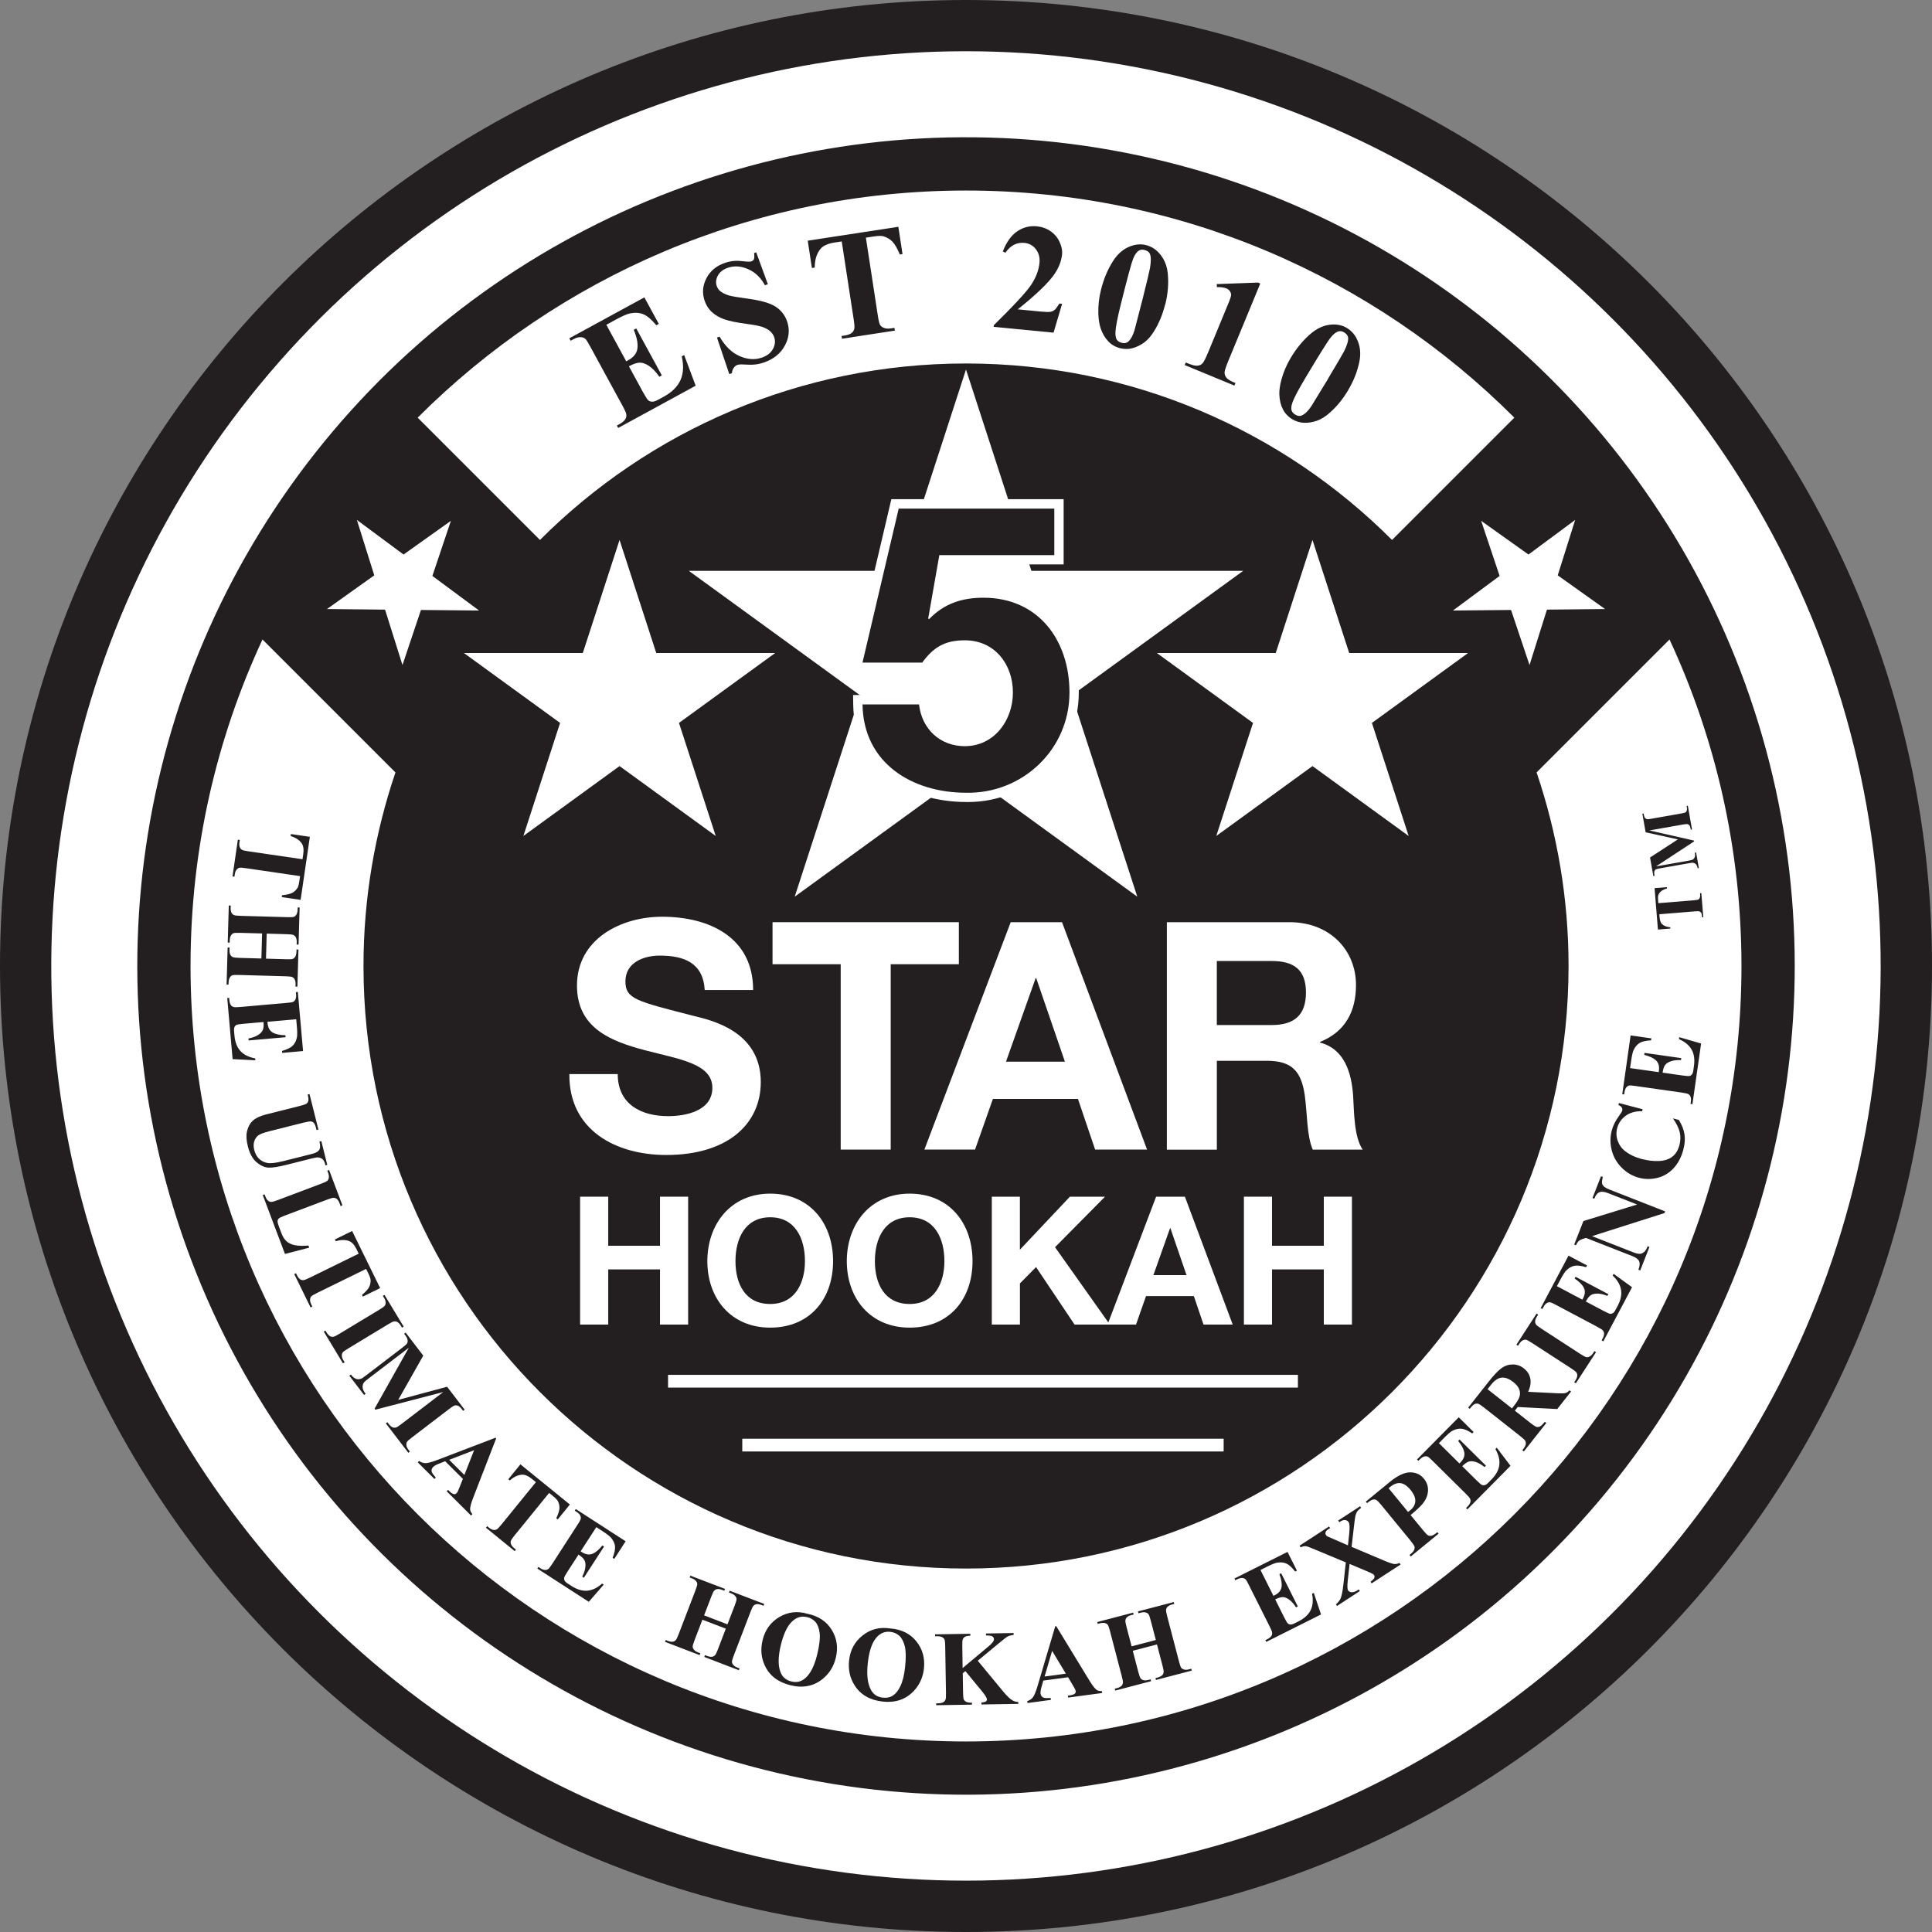 <svg viewBox="0 0 500 500" xmlns="http://www.w3.org/2000/svg" data-name="Layer 1" id="Layer_1">
  <rect x="0" y="0" width="500" height="500" fill="#808080" stroke="none"/>
  <path style="fill: #231f20;" d="M500,250c0,138.07-111.93,250-250,250S0,388.07,0,250,111.93,0,250,0s250,111.93,250,250Z"></path>
  <circle style="fill: #fff;" transform="translate(-41.03 450.75) rotate(-79.6)" r="236.72" cy="250" cx="250"></circle>
  <circle style="fill: #231f20;" transform="translate(-36.75 456.81) rotate(-80.8)" r="214.47" cy="250" cx="250"></circle>
  <path style="fill: #fff;" d="M250,49.31c-55.42,0-105.59,22.46-141.91,58.78l31.65,31.65c28.22-28.22,67.2-45.67,110.26-45.67s82.05,17.45,110.26,45.67l31.65-31.65c-36.32-36.32-86.49-58.78-141.91-58.78Z"></path>
  <path style="fill: #fff;" d="M397.67,199.91c5.33,15.73,8.27,32.56,8.27,50.09,0,86.12-69.82,155.94-155.94,155.94s-155.93-69.82-155.93-155.94c0-17.53,2.94-34.36,8.27-50.09l-34.41-34.41c-11.94,25.69-18.62,54.31-18.62,84.5,0,110.84,89.85,200.69,200.69,200.69s200.69-89.85,200.69-200.69c0-30.19-6.68-58.81-18.62-84.5l-34.41,34.41Z"></path>
  <g>
    <polygon style="fill: #fff;" points="116.69 134.79 111.9 149.05 123.98 158 108.94 157.86 104.16 172.11 99.65 157.77 84.62 157.62 96.86 148.9 92.36 134.56 104.44 143.51 116.69 134.79"></polygon>
    <polygon style="fill: #fff;" points="383.32 134.79 388.1 149.05 376.02 158 391.06 157.86 395.84 172.11 400.35 157.77 415.39 157.62 403.14 148.9 407.65 134.56 395.57 143.51 383.32 134.79"></polygon>
  </g>
  <g>
    <path style="fill: #231f20;" d="M77.83,232.89l-4.91-.72.07-.48c1.18-.12,2.04-.32,2.58-.59.55-.27,1.01-.69,1.39-1.26.21-.32.38-.9.5-1.75l.2-1.35-14-2.05c-.93-.14-1.52-.17-1.76-.1-.25.07-.48.24-.7.51-.22.27-.36.67-.44,1.19l-.09.6-.5-.07,1.39-9.51.5.07-.09.6c-.08.53-.04.96.1,1.31.09.25.28.46.56.64.2.13.76.26,1.66.39l14,2.05.19-1.31c.18-1.22.05-2.15-.39-2.78-.61-.88-1.57-1.52-2.88-1.92l.07-.51,4.91.72-2.39,16.31Z"></path>
    <path style="fill: #231f20;" d="M67.83,241.58l-5.68-.16c-.94-.03-1.52,0-1.76.11-.24.1-.45.29-.63.59-.18.3-.28.7-.3,1.22l-.02.61h-.5s.27-9.6.27-9.6h.5s-.02.62-.02.62c-.02.53.07.96.25,1.29.12.24.33.43.63.56.21.11.78.17,1.7.2l12.06.34c.94.03,1.53,0,1.76-.1.24-.09.45-.29.63-.58.18-.3.28-.7.3-1.22l.02-.61h.5s-.27,9.6-.27,9.6h-.5s.02-.62.02-.62c.02-.53-.07-.96-.25-1.29-.12-.24-.33-.43-.63-.57-.21-.11-.78-.17-1.7-.2l-5.19-.15-.18,6.48,5.19.15c.94.03,1.52,0,1.76-.1.24-.09.45-.29.63-.59s.28-.71.3-1.22l.02-.6h.5s-.27,9.59-.27,9.59h-.5s.02-.61.02-.61c.02-.54-.07-.97-.25-1.29-.12-.24-.33-.43-.63-.57-.21-.11-.78-.17-1.7-.2l-12.06-.34c-.94-.03-1.52,0-1.76.1-.24.09-.45.29-.63.59-.18.3-.28.71-.3,1.22l-.02.59h-.5s.27-9.59.27-9.59h.5s-.02.61-.02.61c-.02.54.07.97.25,1.29.12.24.33.43.63.57.21.1.78.17,1.7.2l5.68.16.18-6.48Z"></path>
    <path style="fill: #231f20;" d="M76.66,263.78l-7.44.65.03.36c.1,1.16.54,1.97,1.31,2.42.77.46,1.88.69,3.31.71l.04.51-9.57.84-.04-.51c1.03-.2,1.87-.5,2.5-.91.63-.4,1.05-.84,1.23-1.32.19-.48.24-1.16.17-2.03l-5.15.45c-1.01.09-1.62.18-1.84.29-.22.11-.39.28-.51.53-.12.25-.16.63-.12,1.15l.1,1.09c.15,1.71.67,3.04,1.55,4,.88.96,2.15,1.59,3.81,1.9l.04.5-5.88-.31-1.39-15.8.5-.04.05.61c.05.53.18.95.4,1.26.15.22.38.38.69.48.22.08.8.08,1.71,0l12.02-1.06c.83-.07,1.33-.14,1.52-.2.31-.12.53-.31.68-.56.22-.36.31-.84.25-1.43l-.05-.61.5-.04,1.35,15.3-5.4.48-.04-.51c1.3-.38,2.21-.83,2.75-1.35.53-.52.9-1.23,1.09-2.11.12-.52.12-1.47,0-2.85l-.17-1.89Z"></path>
    <path style="fill: #231f20;" d="M80.1,283.15l2.31,9.19-.48.12-.12-.46c-.17-.69-.37-1.15-.57-1.37-.21-.22-.46-.36-.74-.4-.28-.04-.93.06-1.94.31l-8.71,2.19c-1.59.4-2.62.78-3.07,1.16-.46.37-.78.87-.99,1.51-.2.64-.2,1.37.01,2.21.24.96.66,1.73,1.27,2.3.6.57,1.33.93,2.17,1.07.85.15,2.21-.02,4.1-.49l7.26-1.82c.8-.2,1.34-.43,1.64-.68.3-.25.48-.52.55-.81.1-.44.06-1.02-.12-1.74l.49-.12,1.54,6.15-.48.12-.09-.37c-.12-.5-.33-.89-.61-1.17-.29-.28-.65-.45-1.09-.5-.31-.04-.83.03-1.55.21l-6.76,1.7c-2.09.52-3.64.77-4.63.72-1-.04-2.02-.5-3.06-1.37-1.05-.87-1.8-2.23-2.27-4.08-.39-1.54-.48-2.78-.28-3.72.27-1.29.79-2.28,1.54-2.97.76-.69,1.87-1.22,3.35-1.6l8.71-2.19c1.02-.26,1.65-.47,1.87-.65.22-.18.37-.42.45-.74.08-.32.02-.85-.18-1.6l.49-.12Z"></path>
    <path style="fill: #231f20;" d="M80.02,322.89l-6.27,1.63-5.75-15.24.47-.18.22.57c.19.5.43.87.72,1.1.2.17.47.27.8.28.24.02.79-.14,1.65-.46l11.29-4.26c.88-.33,1.41-.59,1.59-.76.18-.18.31-.44.36-.78.06-.35,0-.76-.18-1.24l-.22-.57.47-.18,3.45,9.15-.47.18-.28-.75c-.19-.5-.43-.87-.72-1.1-.2-.17-.47-.27-.8-.29-.24-.02-.79.14-1.65.46l-10.94,4.12c-.88.33-1.42.59-1.62.78-.2.19-.31.46-.31.8,0,.24.16.76.46,1.57l.54,1.43c.34.91.79,1.61,1.34,2.1.55.48,1.25.82,2.11,1,.86.18,2.04.22,3.54.1l.2.52Z"></path>
    <path style="fill: #231f20;" d="M98.36,333.37l-4.46,2.19-.21-.44c.9-.76,1.5-1.41,1.79-1.95.29-.54.44-1.14.44-1.83,0-.38-.2-.95-.57-1.72l-.6-1.23-12.71,6.23c-.84.41-1.35.72-1.51.92-.17.2-.26.47-.28.82-.03.35.08.76.31,1.23l.27.55-.45.22-4.23-8.63.45-.22.27.55c.24.48.51.82.82,1.03.22.16.49.23.83.21.24,0,.77-.21,1.6-.62l12.71-6.23-.58-1.19c-.54-1.11-1.17-1.8-1.89-2.07-1-.38-2.16-.37-3.46.04l-.23-.46,4.46-2.19,7.26,14.8Z"></path>
    <path style="fill: #231f20;" d="M89.18,352.56l-.43.26-4.96-8.21.43-.26.32.52c.28.46.58.77.91.95.23.14.51.18.84.13.24-.03.75-.28,1.54-.76l10.33-6.24c.8-.48,1.28-.83,1.43-1.04.15-.21.22-.48.22-.83,0-.35-.14-.74-.41-1.18l-.32-.52.43-.26,4.96,8.21-.43.26-.32-.52c-.28-.45-.58-.77-.91-.95-.23-.13-.51-.18-.84-.14-.24.03-.75.28-1.54.76l-10.33,6.25c-.8.48-1.28.83-1.42,1.04s-.22.49-.21.84c0,.35.14.74.41,1.18l.32.52Z"></path>
    <path style="fill: #231f20;" d="M103.08,362.28l12.63-3.39,4.54,5.93-.4.3-.36-.47c-.33-.43-.67-.72-1.01-.86-.24-.1-.52-.12-.83-.04-.23.05-.71.36-1.43.91l-9.61,7.35c-.75.57-1.18.96-1.31,1.19-.13.22-.17.51-.12.86.05.35.23.73.54,1.14l.36.47-.4.31-5.82-7.61.4-.3.36.47c.33.43.67.72,1.01.86.24.1.52.12.84.04.23-.05.71-.36,1.44-.92l10.8-8.26-17.57,4.57-.2-.26,8.86-15.77-10.27,7.84c-.72.55-1.14.9-1.28,1.07-.29.37-.42.79-.41,1.28.01.48.27,1.06.78,1.73l-.4.3-3.81-4.99.4-.3.12.15c.24.33.52.59.85.78.32.2.64.29.93.29.3,0,.64-.09,1.04-.27.09-.05.46-.32,1.11-.82l9.22-7.05c.74-.56,1.17-.96,1.29-1.17.12-.22.16-.5.11-.85-.05-.35-.23-.73-.54-1.14l-.35-.46.4-.31,4.55,5.96-6.48,11.44Z"></path>
    <path style="fill: #231f20;" d="M119.8,382.74l-4.59-4.58-1.81.72c-.6.24-1.04.5-1.31.78-.36.36-.48.78-.36,1.24.07.27.42.77,1.05,1.5l-.35.36-4.32-4.31.35-.36c.54.4,1.11.58,1.73.57.62-.02,1.64-.3,3.06-.85l14.98-5.73.18.18-5.94,15.33c-.56,1.45-.83,2.46-.8,3,.02.41.21.84.58,1.26l-.35.36-6.29-6.27.35-.36.26.26c.5.5.93.79,1.27.85.24.04.46-.04.65-.23.11-.12.21-.25.3-.41.04-.07.19-.41.43-1l.92-2.31ZM120.18,381.71l2.52-6.4-6.45,2.49,3.93,3.92Z"></path>
    <path style="fill: #231f20;" d="M147.48,389.37l-3.13,3.85-.38-.31c.5-1.07.77-1.91.81-2.52.04-.61-.08-1.22-.37-1.84-.16-.34-.58-.78-1.24-1.32l-1.06-.86-8.93,10.98c-.59.73-.92,1.21-.99,1.46-.07.25-.04.54.08.86.12.33.39.65.79.99l.47.38-.32.39-7.45-6.06.32-.39.47.38c.41.34.81.53,1.18.59.26.05.54,0,.84-.16.21-.1.61-.52,1.19-1.23l8.93-10.98-1.03-.84c-.96-.78-1.82-1.14-2.58-1.09-1.07.07-2.11.57-3.13,1.49l-.4-.32,3.13-3.85,12.79,10.39Z"></path>
    <path style="fill: #231f20;" d="M154.33,395.21l-4.06,6.27.31.2c.98.63,1.88.78,2.72.45.84-.33,1.7-1.05,2.6-2.17l.43.28-5.22,8.07-.43-.28c.48-.94.75-1.78.82-2.53.07-.75-.02-1.35-.29-1.79-.26-.44-.76-.9-1.49-1.38l-2.81,4.34c-.55.85-.85,1.39-.9,1.63-.05.24-.02.48.1.73.12.25.4.52.84.8l.92.6c1.44.93,2.81,1.34,4.11,1.24,1.3-.11,2.58-.72,3.84-1.84l.42.27-3.86,4.45-13.32-8.61.27-.42.51.33c.45.29.86.44,1.23.46.27.02.53-.06.81-.25.2-.13.55-.58,1.05-1.35l6.55-10.14c.45-.7.71-1.14.77-1.32.1-.31.09-.61-.02-.88-.15-.4-.48-.76-.98-1.08l-.51-.33.27-.42,12.9,8.34-2.94,4.56-.43-.28c.5-1.25.71-2.25.62-3-.08-.74-.42-1.46-1-2.16-.34-.41-1.09-.99-2.25-1.75l-1.59-1.03Z"></path>
    <path style="fill: #231f20;" d="M181.78,419.17l-2.03,5.31c-.34.88-.5,1.44-.48,1.7.01.26.13.52.35.79.22.27.57.5,1.05.68l.57.22-.18.47-8.96-3.43.18-.47.57.22c.5.19.93.26,1.3.2.26-.03.51-.17.74-.41.17-.17.42-.68.75-1.54l4.32-11.27c.34-.88.5-1.44.49-1.7,0-.25-.12-.52-.34-.79-.22-.27-.57-.5-1.05-.68l-.57-.22.18-.47,8.96,3.43-.18.47-.57-.22c-.5-.19-.93-.26-1.3-.2-.26.04-.51.17-.75.41-.17.17-.42.68-.75,1.54l-1.86,4.85,6.05,2.32,1.86-4.85c.34-.88.5-1.44.49-1.7,0-.25-.12-.52-.35-.79-.22-.28-.58-.5-1.06-.69l-.56-.21.18-.47,8.95,3.43-.18.47-.56-.21c-.51-.19-.94-.26-1.3-.19-.26.03-.51.17-.75.41-.17.17-.42.68-.75,1.54l-4.32,11.27c-.34.88-.5,1.44-.49,1.7,0,.25.12.52.35.79.22.27.58.5,1.06.69l.56.21-.18.47-8.95-3.43.18-.47.56.21c.5.19.94.26,1.3.2.26-.04.52-.17.75-.41.17-.17.42-.68.75-1.54l2.03-5.31-6.05-2.32Z"></path>
    <path style="fill: #231f20;" d="M208.93,417.63c2.86.59,4.97,1.98,6.32,4.17,1.35,2.2,1.7,4.61,1.05,7.26-.55,2.26-1.7,4.09-3.44,5.48-2.31,1.85-5.06,2.39-8.26,1.61-3.21-.78-5.42-2.47-6.65-5.07-.97-2.06-1.16-4.26-.59-6.62.64-2.65,2.08-4.63,4.31-5.96,2.23-1.33,4.65-1.62,7.25-.87ZM208.88,418.51c-1.63-.4-3.07.13-4.33,1.59-1.02,1.2-1.85,3.08-2.47,5.64-.74,3.04-.75,5.42-.04,7.13.5,1.2,1.42,1.96,2.76,2.29.9.22,1.71.19,2.42-.11.91-.37,1.73-1.12,2.46-2.25.73-1.13,1.34-2.68,1.82-4.66.57-2.36.78-4.17.63-5.45-.15-1.28-.51-2.24-1.07-2.89-.56-.65-1.28-1.08-2.17-1.29Z"></path>
    <path style="fill: #231f20;" d="M230.36,421.44c2.92.22,5.18,1.33,6.79,3.34,1.61,2.01,2.26,4.36,1.96,7.07-.26,2.31-1.17,4.27-2.72,5.87-2.06,2.13-4.72,3.01-7.99,2.64-3.28-.37-5.69-1.77-7.23-4.19-1.22-1.92-1.69-4.08-1.42-6.49.3-2.71,1.48-4.86,3.53-6.46,2.04-1.6,4.41-2.19,7.08-1.78ZM230.42,422.32c-1.67-.19-3.03.52-4.09,2.13-.86,1.32-1.45,3.28-1.74,5.9-.35,3.11-.06,5.47.86,7.08.64,1.13,1.65,1.77,3.02,1.92.92.1,1.72-.03,2.39-.41.85-.48,1.57-1.33,2.15-2.54.58-1.21.99-2.83,1.21-4.85.27-2.41.25-4.24-.06-5.49-.31-1.25-.79-2.16-1.43-2.73-.64-.57-1.41-.91-2.32-1.01Z"></path>
    <path style="fill: #231f20;" d="M253.05,429.8l6.58,7.97c.93,1.12,1.73,1.88,2.39,2.28.48.28.99.42,1.52.41v.5s-9.54.16-9.54.16v-.5c.6-.06.98-.16,1.16-.3.17-.14.26-.31.25-.51,0-.38-.43-1.08-1.28-2.12l-4.3-5.22-.67.58.08,5.01c.02.96.08,1.55.19,1.78.11.23.32.43.63.59s.8.24,1.48.23v.5s-9.25.15-9.25.15v-.5s.6,0,.6,0c.53,0,.96-.11,1.28-.31.23-.13.41-.35.53-.66.1-.22.14-.79.12-1.71l-.2-12.07c-.01-.94-.07-1.52-.18-1.76-.1-.23-.31-.43-.61-.6-.31-.17-.72-.25-1.23-.24h-.61s0-.49,0-.49l9.13-.15v.5c-.61,0-1.09.11-1.41.29-.23.13-.41.35-.54.64-.1.23-.15.81-.13,1.73l.09,5.71,6.72-5.62c.93-.78,1.4-1.4,1.39-1.86,0-.34-.2-.61-.59-.8-.2-.1-.69-.15-1.48-.16v-.5s7.15-.12,7.15-.12v.5c-.63.06-1.13.18-1.5.37-.36.19-1.19.83-2.49,1.92l-5.3,4.39Z"></path>
    <path style="fill: #231f20;" d="M276.43,434.07l-6.42.86-.53,1.87c-.17.62-.23,1.13-.18,1.51.07.51.32.86.77,1.04.26.11.87.14,1.83.08l.07.5-6.05.81-.07-.5c.64-.19,1.14-.53,1.5-1.03.36-.5.76-1.48,1.19-2.95l4.56-15.38.25-.04,8.56,14.04c.81,1.33,1.45,2.15,1.9,2.46.34.24.79.34,1.35.31l.07.5-8.8,1.18-.07-.49.36-.05c.71-.09,1.19-.26,1.45-.49.18-.17.25-.39.21-.66-.02-.16-.07-.32-.15-.48-.03-.08-.21-.4-.54-.95l-1.27-2.14ZM275.84,433.14l-3.55-5.9-1.95,6.64,5.5-.74Z"></path>
    <path style="fill: #231f20;" d="M293.16,427.22l1.44,5.5c.24.91.44,1.46.6,1.66.16.2.41.35.74.44.34.09.76.08,1.25-.05l.59-.16.12.48-9.28,2.43-.13-.48.59-.16c.52-.13.91-.33,1.17-.6.19-.18.31-.44.36-.76.04-.24-.05-.8-.29-1.69l-3.05-11.68c-.24-.91-.43-1.46-.59-1.66-.16-.2-.4-.35-.74-.44-.34-.09-.76-.08-1.25.05l-.59.16-.13-.48,9.28-2.43.13.48-.59.15c-.52.13-.91.33-1.17.6-.2.18-.32.44-.37.77-.04.23.06.8.29,1.69l1.32,5.03,6.27-1.64-1.32-5.03c-.24-.91-.43-1.46-.59-1.66-.16-.2-.4-.35-.75-.44-.34-.09-.76-.07-1.26.06l-.58.15-.13-.48,9.27-2.42.13.48-.58.15c-.52.14-.92.34-1.17.6-.2.18-.32.44-.37.77-.04.24.05.8.29,1.69l3.05,11.68c.24.91.43,1.46.59,1.66.16.2.4.35.75.44s.76.07,1.26-.06l.58-.15.13.48-9.27,2.42-.12-.48.57-.15c.52-.14.92-.34,1.17-.6.2-.18.32-.44.37-.77.04-.24-.06-.8-.29-1.69l-1.44-5.5-6.27,1.64Z"></path>
    <path style="fill: #231f20;" d="M326.22,406.32l3.34,6.68.33-.16c1.04-.52,1.63-1.22,1.77-2.11.14-.89-.04-2-.55-3.34l.46-.23,4.3,8.59-.46.23c-.57-.89-1.15-1.55-1.76-1.99-.61-.44-1.17-.66-1.68-.66-.52,0-1.16.2-1.95.59l2.31,4.62c.45.9.77,1.44.95,1.6.18.16.4.26.68.28.28.02.64-.08,1.11-.32l.98-.49c1.53-.77,2.58-1.74,3.15-2.91.57-1.17.69-2.59.36-4.24l.45-.22,1.87,5.58-14.18,7.1-.22-.45.54-.27c.48-.24.82-.51,1.02-.83.15-.22.22-.49.19-.82,0-.24-.22-.77-.63-1.59l-5.41-10.79c-.37-.74-.62-1.19-.75-1.34-.22-.24-.48-.39-.77-.43-.42-.07-.89.03-1.43.29l-.54.27-.22-.45,13.73-6.88,2.43,4.85-.46.23c-.83-1.07-1.58-1.76-2.26-2.06-.68-.3-1.47-.38-2.36-.24-.52.08-1.41.43-2.65,1.05l-1.69.85Z"></path>
    <path style="fill: #231f20;" d="M349.79,400.32l8.34,3.53c1.38.58,2.3.89,2.74.92.44.03.88-.07,1.32-.29l.27.42-7.49,4.88-.27-.42c.57-.44.89-.78.98-1.03s.06-.47-.06-.67c-.09-.14-.2-.24-.32-.31-.25-.16-.79-.41-1.62-.75l-4.41-1.86-.48,4.4c-.14,1.33-.1,2.15.1,2.46.14.22.37.36.67.44.3.07.66.03,1.07-.12.19-.06.53-.25,1.02-.57l.27.42-5.91,3.85-.27-.42c.61-.54,1.02-1.06,1.23-1.58.28-.68.51-1.86.7-3.56l.63-5.71-7.66-3.2c-1.26-.52-1.96-.81-2.12-.86-.37-.12-.68-.16-.95-.14-.27.02-.59.12-.97.29l-.27-.42,7.63-4.97.27.42-.39.25c-.44.28-.7.56-.78.81-.08.25-.05.49.08.7.11.16.23.29.36.38l1.55.67,3.8,1.66.33-3.04c.16-1.56.12-2.55-.15-2.96-.13-.2-.31-.36-.54-.45-.23-.1-.49-.12-.77-.08-.28.04-.65.22-1.12.52l-.27-.42,5.66-3.69.27.42c-.44.3-.76.59-.97.87-.21.28-.37.66-.5,1.14-.08.31-.2,1.19-.37,2.65l-.62,5.41Z"></path>
    <path style="fill: #231f20;" d="M365.07,392.11l3.23,3.93c.63.77,1.07,1.21,1.33,1.33.26.12.55.14.89.06.34-.08.83-.38,1.47-.91l.32.39-7.21,5.91-.32-.39c.66-.54,1.05-.96,1.19-1.28.13-.31.17-.6.1-.88-.07-.27-.41-.79-1.04-1.56l-7.55-9.21c-.63-.77-1.07-1.21-1.33-1.33-.26-.12-.55-.15-.89-.07-.33.08-.83.38-1.47.91l-.32-.39,6.18-5.07c2.04-1.67,3.8-2.5,5.28-2.51,1.48,0,2.67.54,3.56,1.63.76.92,1.12,1.94,1.08,3.07-.04,1.12-.46,2.22-1.27,3.28-.54.72-1.62,1.74-3.23,3.06ZM359.37,385.16l5.03,6.13c.24-.17.42-.31.54-.41.85-.7,1.3-1.49,1.34-2.37.05-.88-.36-1.85-1.23-2.92-.86-1.05-1.73-1.64-2.59-1.75-.86-.11-1.75.21-2.66.96l-.43.35Z"></path>
    <path style="fill: #231f20;" d="M372.39,373.49l5.31,5.25.26-.26c.82-.83,1.15-1.68,1-2.57-.15-.89-.68-1.88-1.59-2.99l.36-.37,6.83,6.76-.36.36c-.82-.66-1.59-1.1-2.31-1.32-.72-.22-1.32-.25-1.81-.08-.49.16-1.04.56-1.65,1.18l3.68,3.64c.72.71,1.19,1.12,1.41,1.21.22.1.46.11.73.05.27-.07.59-.28.95-.66l.77-.78c1.2-1.22,1.89-2.47,2.05-3.76.16-1.29-.18-2.67-1.01-4.13l.35-.36,3.56,4.69-11.15,11.27-.36-.35.43-.43c.37-.38.61-.75.7-1.11.08-.26.05-.54-.08-.84-.08-.22-.45-.66-1.11-1.31l-8.58-8.49c-.59-.58-.97-.93-1.13-1.03-.29-.16-.58-.21-.87-.16-.42.07-.84.31-1.26.73l-.43.43-.36-.35,10.8-10.92,3.86,3.82-.36.36c-1.13-.75-2.06-1.15-2.8-1.22-.74-.07-1.52.11-2.32.53-.47.24-1.2.86-2.17,1.85l-1.33,1.35Z"></path>
    <path style="fill: #231f20;" d="M392.05,365.09l4.04,3.18c.78.61,1.31.95,1.58,1.02.28.06.57.02.88-.12.31-.15.72-.55,1.24-1.21l.39.31-5.81,7.37-.39-.31c.52-.67.82-1.17.88-1.5.06-.34.03-.63-.09-.88-.12-.25-.57-.68-1.35-1.3l-9.35-7.37c-.78-.61-1.31-.95-1.59-1.01-.28-.06-.57-.02-.88.12-.31.15-.72.55-1.24,1.21l-.39-.31,5.28-6.7c1.37-1.74,2.5-2.92,3.37-3.54.88-.62,1.84-.93,2.89-.93s2.01.34,2.88,1.03c1.06.84,1.64,1.91,1.73,3.22.05.84-.16,1.78-.63,2.83l7.61.38c.99.04,1.64.03,1.94-.04.45-.12.83-.36,1.16-.73l.39.31-3.57,4.54-10.23-.53-.75.95ZM384.98,359.52l6.31,4.97.48-.6c.78-.99,1.27-1.79,1.47-2.42.2-.63.18-1.27-.07-1.92-.25-.65-.76-1.28-1.52-1.87-1.1-.86-2.11-1.25-3.04-1.15-.93.1-1.84.72-2.74,1.86l-.9,1.14Z"></path>
    <path style="fill: #231f20;" d="M412.63,349.67l.42.27-5.22,8.05-.42-.27.33-.51c.29-.44.44-.86.46-1.23.02-.26-.06-.53-.25-.81-.13-.2-.58-.55-1.35-1.05l-10.12-6.57c-.79-.51-1.31-.79-1.56-.83-.25-.04-.53.01-.84.17-.31.16-.61.45-.89.88l-.33.51-.42-.27,5.22-8.05.42.27-.33.51c-.29.45-.44.86-.46,1.23-.02.27.06.54.24.82.13.2.58.55,1.35,1.05l10.12,6.57c.79.51,1.31.79,1.56.83.25.04.54-.02.85-.18.31-.16.61-.45.89-.88l.33-.51Z"></path>
    <path style="fill: #231f20;" d="M402.91,332.85l6.6,3.5.17-.32c.55-1.03.62-1.94.22-2.75-.4-.8-1.2-1.6-2.39-2.4l.24-.45,8.49,4.5-.24.45c-.97-.39-1.84-.6-2.59-.6-.75,0-1.34.14-1.76.44-.42.3-.83.84-1.24,1.61l4.57,2.42c.89.47,1.46.72,1.7.76.24.03.48-.03.72-.16.24-.14.48-.44.72-.9l.52-.97c.8-1.51,1.1-2.91.88-4.2-.22-1.28-.94-2.51-2.16-3.67l.24-.44,4.77,3.46-7.43,14.01-.44-.24.28-.54c.25-.47.37-.89.35-1.27,0-.27-.11-.53-.32-.78-.14-.19-.62-.5-1.44-.93l-10.66-5.66c-.73-.39-1.19-.61-1.38-.66-.32-.07-.62-.04-.88.1-.38.18-.72.54-1,1.07l-.28.54-.44-.24,7.2-13.57,4.79,2.54-.24.45c-1.29-.39-2.31-.51-3.04-.36-.73.15-1.42.54-2.07,1.18-.38.37-.9,1.17-1.55,2.4l-.89,1.68Z"></path>
    <path style="fill: #231f20;" d="M409.79,316l13.9-4.27-7.34-2.88c-1.02-.4-1.77-.52-2.25-.37-.64.21-1.15.8-1.5,1.75l-.47-.18,2.21-5.64.47.18c-.19.76-.26,1.29-.21,1.6.05.31.21.59.49.86.28.27.82.56,1.63.88l14.22,5.58-.17.43-18.75,5.97,10.85,4.26c.98.39,1.73.42,2.25.11.52-.31.9-.76,1.12-1.34l.16-.4.47.18-2.38,6.06-.47-.18c.36-.94.42-1.67.19-2.19-.23-.52-.8-.95-1.71-1.31l-12.05-4.73-.6.19c-.6.18-1.02.39-1.27.61-.25.22-.49.59-.71,1.1l-.47-.18,2.38-6.06Z"></path>
    <path style="fill: #231f20;" d="M418.96,285.46l6.15,1.61-.13.51c-1.71-.04-3.12.36-4.25,1.18-1.13.82-1.87,1.9-2.21,3.23-.29,1.11-.24,2.21.16,3.3.4,1.09,1.05,1.99,1.97,2.68,1.17.89,2.57,1.55,4.18,1.97,1.59.41,3.09.59,4.5.53,1.41-.06,2.56-.43,3.45-1.11.89-.68,1.52-1.7,1.87-3.06.29-1.12.31-2.2.07-3.26-.25-1.06-.83-2.26-1.76-3.6l1.53.4c.78,1.27,1.26,2.5,1.45,3.7.19,1.2.09,2.52-.29,3.96-.49,1.89-1.31,3.48-2.45,4.75-1.14,1.27-2.53,2.12-4.16,2.55-1.63.43-3.25.43-4.85.01-1.69-.44-3.18-1.3-4.47-2.59-1.29-1.28-2.16-2.79-2.6-4.51-.44-1.72-.44-3.43,0-5.12.32-1.25.94-2.5,1.84-3.74.52-.72.81-1.19.87-1.41.07-.28.04-.55-.12-.81-.15-.26-.44-.48-.87-.65l.13-.51Z"></path>
    <path style="fill: #231f20;" d="M421.88,276.42l7.39,1.05.05-.36c.16-1.15-.08-2.04-.73-2.66-.65-.62-1.67-1.1-3.06-1.45l.07-.51,9.51,1.35-.07.51c-1.05-.04-1.93.06-2.64.31-.71.25-1.21.59-1.5,1.01-.29.42-.5,1.07-.62,1.93l5.12.73c1,.14,1.62.19,1.85.13.24-.05.44-.18.62-.4.17-.21.3-.58.37-1.1l.15-1.08c.24-1.7.04-3.11-.6-4.24-.64-1.13-1.73-2.04-3.28-2.72l.07-.5,5.66,1.64-2.24,15.7-.49-.07.08-.6c.08-.52.04-.96-.1-1.31-.09-.25-.28-.46-.57-.63-.2-.13-.76-.26-1.67-.39l-11.95-1.7c-.82-.12-1.33-.16-1.52-.15-.32.04-.59.18-.79.39-.3.3-.49.75-.57,1.34l-.08.6-.5-.07,2.16-15.2,5.37.76-.07.51c-1.35.07-2.34.3-2.98.69-.64.39-1.15.99-1.54,1.81-.23.48-.44,1.4-.64,2.78l-.27,1.88Z"></path>
    <path style="fill: #231f20;" d="M428.16,229.85l3.23-.26.03.32c-.73.25-1.25.5-1.55.76-.31.25-.54.59-.7,1-.09.23-.11.63-.06,1.18l.07.89,9.2-.75c.61-.05.99-.11,1.14-.19.15-.08.27-.22.37-.43.1-.21.13-.48.11-.82l-.03-.4.33-.03.51,6.25-.32.03-.03-.4c-.03-.35-.11-.62-.25-.82-.09-.15-.24-.25-.45-.32-.15-.05-.52-.06-1.12,0l-9.2.75.07.86c.07.8.28,1.37.65,1.71.52.47,1.22.74,2.11.8l.03.33-3.23.26-.87-10.71Z"></path>
    <path style="fill: #231f20;" d="M434.22,217.23l-8.33-1.83-.85-4.8.32-.06.07.38c.06.35.17.62.33.8.11.13.26.22.47.28.15.04.52,0,1.1-.1l7.77-1.37c.6-.11.97-.2,1.11-.29.14-.09.25-.24.32-.46.08-.22.09-.49.03-.82l-.07-.38.32-.06,1.08,6.15-.32.06-.07-.38c-.06-.35-.17-.61-.33-.8-.11-.13-.27-.22-.48-.27-.15-.04-.52,0-1.11.1l-8.73,1.54,11.55,2.62.04.21-9.86,6.47,8.3-1.46c.58-.1.93-.18,1.06-.23.28-.13.48-.33.62-.62.14-.28.16-.69.07-1.23l.32-.06.71,4.03-.32.06-.02-.12c-.04-.26-.13-.5-.26-.71-.13-.21-.28-.36-.45-.45-.17-.09-.4-.14-.68-.16-.07,0-.36.05-.89.14l-7.46,1.32c-.6.1-.96.2-1.1.29-.14.09-.24.24-.32.46-.08.22-.09.49-.03.82l.07.37-.32.06-.85-4.81,7.19-4.68Z"></path>
  </g>
  <g>
    <path style="fill: #231f20;" d="M156.92,84.06l5.15,9.45.46-.25c1.47-.8,2.29-1.85,2.44-3.13.16-1.28-.16-2.88-.96-4.78l.65-.35,6.62,12.15-.65.35c-.86-1.25-1.74-2.17-2.64-2.78-.9-.6-1.72-.89-2.46-.87-.74.03-1.66.34-2.77.94l3.56,6.54c.7,1.28,1.18,2.03,1.44,2.26.26.23.59.35.99.37.4.02.92-.15,1.59-.51l1.39-.76c2.17-1.18,3.63-2.63,4.39-4.35.76-1.72.86-3.76.31-6.12l.63-.34,2.98,7.94-20.05,10.93-.34-.63.77-.42c.67-.37,1.15-.78,1.43-1.25.21-.32.29-.72.24-1.19-.02-.34-.35-1.1-.99-2.26l-8.32-15.26c-.57-1.05-.95-1.68-1.14-1.89-.33-.34-.71-.53-1.14-.58-.61-.08-1.29.08-2.04.49l-.77.42-.35-.63,19.42-10.59,3.74,6.86-.65.35c-1.24-1.5-2.37-2.45-3.36-2.85-1-.4-2.14-.48-3.42-.22-.75.14-2,.69-3.76,1.65l-2.4,1.31Z"></path>
    <path style="fill: #231f20;" d="M195.7,65.28l3.02,8.28-.76.26c-1.06-1.97-2.51-3.36-4.34-4.16-1.83-.8-3.55-.93-5.18-.38-1.26.42-2.14,1.09-2.64,2.01-.51.92-.61,1.81-.32,2.69.19.55.48,1,.89,1.35.55.46,1.32.84,2.3,1.14.72.21,2.29.48,4.74.81,3.42.45,5.85,1.15,7.31,2.08,1.44.94,2.44,2.23,3,3.88.71,2.09.5,4.17-.62,6.23-1.12,2.06-2.94,3.51-5.45,4.36-.79.27-1.56.44-2.32.51-.76.08-1.74.07-2.95-.01-.67-.05-1.2,0-1.58.12-.32.11-.62.35-.89.71-.27.37-.44.84-.49,1.42l-.68.23-3.19-9.45.68-.23c1.44,2.48,3.17,4.15,5.18,5.03,2.02.88,3.92,1.01,5.7.41,1.38-.46,2.35-1.21,2.92-2.24.56-1.03.68-2.04.34-3.04-.2-.59-.55-1.11-1.05-1.56-.5-.45-1.16-.81-1.96-1.1-.81-.28-2.16-.55-4.05-.8-2.66-.35-4.62-.75-5.88-1.2-1.26-.45-2.33-1.07-3.19-1.86-.86-.79-1.49-1.77-1.89-2.94-.67-2-.51-3.94.48-5.84.99-1.9,2.6-3.22,4.83-3.97.81-.27,1.63-.44,2.46-.5.63-.05,1.43-.01,2.39.11.97.12,1.62.12,1.95.01.32-.11.54-.29.66-.55.12-.26.13-.79.04-1.6l.55-.19Z"></path>
    <path style="fill: #231f20;" d="M232.49,58.68l1.08,7.07-.69.11c-.66-1.57-1.3-2.67-1.91-3.31-.61-.64-1.38-1.1-2.32-1.39-.52-.16-1.4-.14-2.62.05l-1.94.3,3.09,20.15c.2,1.34.41,2.16.61,2.47.2.31.53.56,1,.74.47.18,1.08.22,1.82.11l.87-.13.11.71-13.68,2.1-.11-.71.87-.13c.76-.12,1.35-.34,1.77-.68.31-.23.52-.58.65-1.05.09-.33.04-1.15-.16-2.46l-3.09-20.15-1.89.29c-1.76.27-2.98.84-3.66,1.7-.96,1.21-1.44,2.8-1.44,4.78l-.73.11-1.08-7.07,23.46-3.6Z"></path>
    <path style="fill: #231f20;" d="M272.64,86.09l-15.48-1.5.04-.43c5.29-5.19,8.54-8.72,9.74-10.57,1.2-1.85,1.9-3.71,2.08-5.57.13-1.36-.18-2.53-.93-3.51-.75-.98-1.74-1.53-2.95-1.65-1.99-.19-3.63.65-4.93,2.54l-.69-.32c.94-2.42,2.18-4.15,3.72-5.2,1.54-1.05,3.24-1.49,5.1-1.31,1.33.13,2.52.56,3.56,1.28,1.04.73,1.82,1.66,2.33,2.8.52,1.14.73,2.18.64,3.13-.17,1.72-.81,3.42-1.94,5.1-1.54,2.27-4.71,5.33-9.53,9.18l5.69.55c1.4.14,2.31.16,2.74.09.43-.08.8-.24,1.1-.49.3-.25.71-.8,1.24-1.65l.7.07-2.21,7.46Z"></path>
    <path style="fill: #231f20;" d="M301.53,78.82c-.64,2.56-1.59,4.86-2.86,6.9-.77,1.26-1.62,2.23-2.56,2.92-.94.69-1.94,1.17-2.98,1.46-1.05.28-2.11.29-3.2.02-1.24-.31-2.27-.9-3.11-1.78-.84-.88-1.5-2-1.97-3.36-.34-1-.54-2.26-.6-3.78-.06-2.06.16-4.12.68-6.18.69-2.79,1.72-5.25,3.08-7.39,1.12-1.77,2.47-3,4.04-3.7,1.57-.7,3.08-.87,4.55-.5,1.49.37,2.75,1.22,3.79,2.56,1.04,1.34,1.65,2.94,1.83,4.8.26,2.57.04,5.25-.66,8.05ZM295.72,77.33c1.12-4.49,1.74-7.11,1.88-7.87.31-1.78.3-3.04-.02-3.78-.21-.48-.68-.81-1.38-.99-.54-.14-1.01-.09-1.4.13-.58.32-1.09,1.02-1.53,2.1-.44,1.07-1.49,4.95-3.15,11.62-.91,3.63-1.39,6.1-1.44,7.39-.04.94.09,1.61.36,2,.28.39.71.66,1.29.8.63.16,1.15.07,1.57-.25.71-.57,1.28-1.59,1.72-3.05l2.1-8.11Z"></path>
    <path style="fill: #231f20;" d="M326.16,73.37l-8.25,19.98c-.62,1.5-.95,2.49-.99,2.95-.04.47.1.92.41,1.36.31.44.93.85,1.85,1.23l.56.23-.28.67-12.86-5.31.28-.67.65.27c1.04.43,1.84.62,2.38.56.54-.06.98-.26,1.31-.62.33-.36.81-1.3,1.45-2.84l5.23-12.66c.47-1.13.7-1.86.71-2.18,0-.33-.09-.65-.31-.97-.21-.32-.51-.56-.89-.72-.61-.25-1.44-.37-2.47-.35l-.06-.78,10.68-.39.6.25Z"></path>
    <path style="fill: #231f20;" d="M348.85,101.08c-1.36,2.26-2.94,4.19-4.75,5.77-1.1.98-2.2,1.66-3.3,2.04-1.1.39-2.19.56-3.28.53-1.08-.04-2.11-.34-3.06-.91-1.09-.65-1.91-1.52-2.46-2.61-.55-1.08-.85-2.35-.91-3.79-.04-1.05.14-2.32.52-3.8.54-1.99,1.36-3.9,2.44-5.72,1.48-2.46,3.17-4.52,5.1-6.17,1.59-1.37,3.24-2.16,4.94-2.37,1.7-.22,3.2.06,4.49.84,1.32.79,2.28,1.97,2.88,3.55.61,1.58.72,3.29.35,5.13-.5,2.53-1.49,5.04-2.97,7.51ZM343.72,97.96c2.38-3.97,3.74-6.3,4.09-6.98.82-1.62,1.17-2.82,1.08-3.62-.07-.52-.41-.97-1.03-1.34-.48-.29-.94-.38-1.38-.28-.64.14-1.34.67-2.07,1.57-.74.9-2.87,4.3-6.4,10.2-1.92,3.21-3.1,5.43-3.53,6.66-.31.89-.38,1.56-.23,2.02.15.46.48.84,1,1.14.56.33,1.08.41,1.58.22.84-.34,1.68-1.15,2.53-2.41l4.37-7.15Z"></path>
  </g>
  <g>
    <path style="fill: #fff;" d="M159.87,277.98c0,7.83,6.1,10.88,13.03,10.88,4.53,0,11.46-1.32,11.46-7.34,0-6.35-8.82-7.42-17.48-9.73-8.73-2.31-17.56-5.69-17.56-16.73,0-12.04,11.38-17.81,22.01-17.81,12.28,0,23.58,5.36,23.58,18.96h-12.53c-.41-7.09-5.44-8.9-11.62-8.9-4.12,0-8.9,1.73-8.9,6.68,0,4.53,2.8,5.11,17.56,8.9,4.29,1.07,17.47,3.79,17.47,17.14,0,10.8-8.49,18.88-24.48,18.88-13.03,0-25.22-6.43-25.06-20.94h12.53Z"></path>
    <path style="fill: #fff;" d="M217.57,249.54h-17.64v-10.88h48.22v10.88h-17.64v47.97h-12.94v-47.97Z"></path>
    <path style="fill: #fff;" d="M261.58,238.66h13.27l22.01,58.85h-13.44l-4.45-13.11h-22.01l-4.62,13.11h-13.11l22.34-58.85ZM260.35,274.76h15.25l-7.42-21.6h-.16l-7.67,21.6Z"></path>
    <path style="fill: #fff;" d="M301.97,238.66h31.73c10.55,0,17.23,7.33,17.23,16.24,0,6.92-2.8,12.12-9.31,14.75v.17c6.35,1.65,8.16,7.83,8.57,13.77.25,3.71.16,10.63,2.48,13.93h-12.94c-1.57-3.71-1.4-9.4-2.06-14.09-.91-6.18-3.3-8.9-9.81-8.9h-12.94v23h-12.94v-58.85ZM314.91,265.28h14.17c5.77,0,8.9-2.47,8.9-8.41s-3.13-8.16-8.9-8.16h-14.17v16.57Z"></path>
  </g>
  <g>
    <path style="fill: #fff;" d="M150.13,309.7h7.28v12.7h13.4v-12.7h7.28v33.1h-7.28v-14.28h-13.4v14.28h-7.28v-33.1Z"></path>
    <path style="fill: #fff;" d="M199.33,308.91c10.25,0,16.27,7.65,16.27,17.48s-6.03,17.2-16.27,17.2-16.27-7.65-16.27-17.2,6.03-17.48,16.27-17.48ZM199.33,337.47c6.54,0,8.99-5.56,8.99-11.08,0-5.8-2.46-11.36-8.99-11.36s-8.99,5.56-8.99,11.36,2.46,11.08,8.99,11.08Z"></path>
    <path style="fill: #fff;" d="M235.42,308.91c10.25,0,16.27,7.65,16.27,17.48s-6.02,17.2-16.27,17.2-16.27-7.65-16.27-17.2,6.02-17.48,16.27-17.48ZM235.42,337.47c6.54,0,8.99-5.56,8.99-11.08,0-5.8-2.46-11.36-8.99-11.36s-9,5.56-9,11.36,2.46,11.08,9,11.08Z"></path>
    <path style="fill: #fff;" d="M256.67,309.7h7.28v13.72l12.94-13.72h9.09l-12.94,13.07,14.19,20.03h-9.13l-9.97-14.88-4.17,4.22v10.66h-7.28v-33.1Z"></path>
    <path style="fill: #fff;" d="M299.19,309.7h7.46l12.38,33.1h-7.56l-2.5-7.37h-12.38l-2.59,7.37h-7.37l12.57-33.1ZM298.49,330h8.58l-4.17-12.15h-.09l-4.31,12.15Z"></path>
    <path style="fill: #fff;" d="M321.92,309.7h7.28v12.7h13.4v-12.7h7.28v33.1h-7.28v-14.28h-13.4v14.28h-7.28v-33.1Z"></path>
  </g>
  <rect style="fill: #fff;" height="3.3" width="163.01" y="355.81" x="172.89"></rect>
  <rect style="fill: #fff;" height="3.3" width="124.58" y="372.34" x="192.1"></rect>
  <polygon style="fill: #fff;" points="250 95.63 266.93 147.74 321.73 147.74 277.4 179.95 294.33 232.06 250 199.85 205.67 232.06 222.6 179.95 178.28 147.74 233.07 147.74 250 95.63"></polygon>
  <g>
    <polygon style="fill: #fff;" points="160.34 139.74 169.84 169 200.61 169 175.72 187.09 185.23 216.35 160.34 198.26 135.45 216.35 144.95 187.09 120.06 169 150.83 169 160.34 139.74"></polygon>
    <polygon style="fill: #fff;" points="339.67 139.74 349.17 169 379.94 169 355.05 187.09 364.56 216.35 339.67 198.26 314.77 216.35 324.28 187.09 299.39 169 330.16 169 339.67 139.74"></polygon>
  </g>
  <path style="fill: #fff;" d="M249.95,207.55c-14.31,0-28.9-7.8-29.14-25.24l-.03-2.44h19.22l.24,2.14c.58,5.19,4.38,8.67,9.45,8.67,6.53,0,10.05-5.92,10.05-11.49s-3.11-11.09-10.05-11.09c-4.15,0-6.44,1.21-9.08,4.79l-.72.98h-19.71l10.5-44.68h44.59v16.87h-30.15l-1.53,8.73c3.12-1.71,6.71-2.53,10.94-2.53,14.52,0,24.66,11.07,24.66,26.93s-12.84,28.37-28.61,28.37h-.63Z"></path>
  <path style="fill: #231f20;" d="M272.87,143.66h-29.77l-2.88,16.38.2.21c3.91-4.02,8.44-5.56,14.11-5.56,14.21,0,22.25,11.02,22.25,24.52,0,14.83-12.26,26.26-26.78,25.95-14.01,0-26.58-7.73-26.78-22.86h14.62c.72,6.38,5.46,10.81,11.84,10.81,7.62,0,12.46-6.69,12.46-13.9s-4.64-13.5-12.46-13.5c-5.25,0-8.14,1.86-11.02,5.77h-15.45l9.37-39.86h40.27v12.05Z"></path>
</svg>